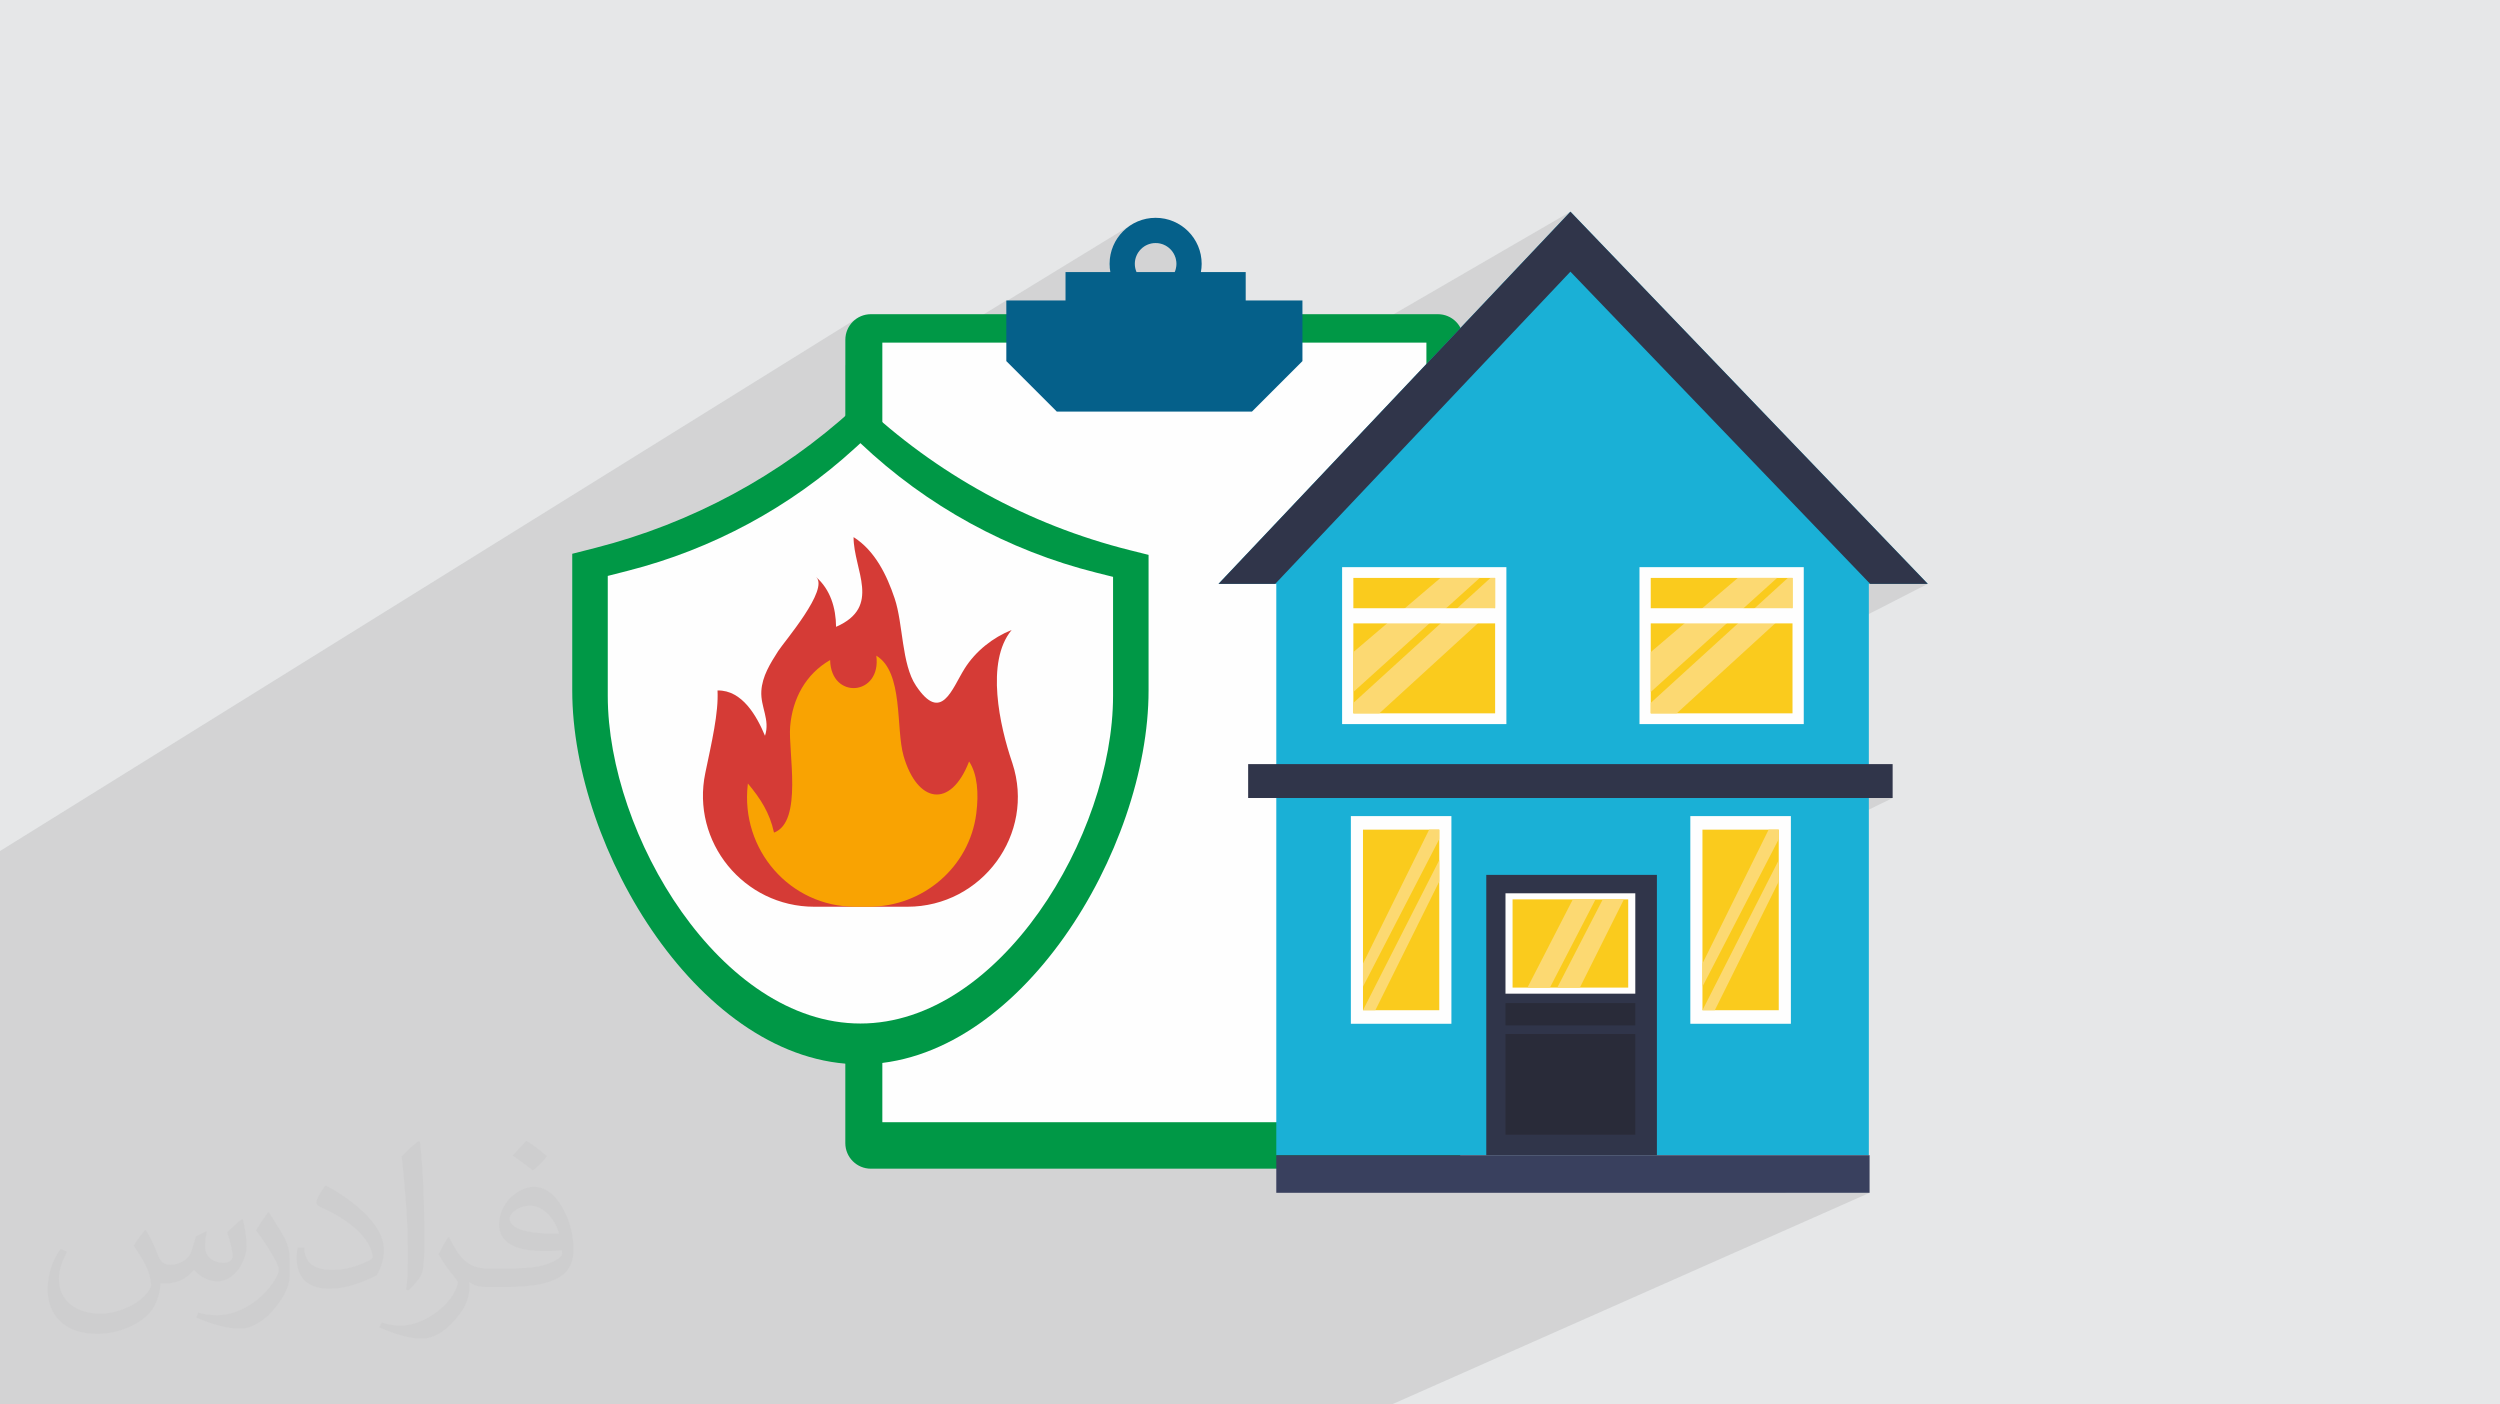 <?xml version="1.0" encoding="UTF-8"?>
<!DOCTYPE svg PUBLIC "-//W3C//DTD SVG 1.0//EN" "http://www.w3.org/TR/2001/REC-SVG-20010904/DTD/svg10.dtd">
<!-- Creator: CorelDRAW -->
<svg xmlns="http://www.w3.org/2000/svg" xml:space="preserve" width="94.192mm" height="52.917mm" version="1.0" style="shape-rendering:geometricPrecision; text-rendering:geometricPrecision; image-rendering:optimizeQuality; fill-rule:evenodd; clip-rule:evenodd"
viewBox="0 0 9404.92 5283.66"
 xmlns:xlink="http://www.w3.org/1999/xlink"
 xmlns:xodm="http://www.corel.com/coreldraw/odm/2003">
 <defs>
  <style type="text/css">
   <![CDATA[
    .fil6 {fill:#FEFEFE;fill-rule:nonzero}
    .fil4 {fill:#FEFEFE;fill-rule:nonzero}
    .fil13 {fill:#FCD972;fill-rule:nonzero}
    .fil12 {fill:#FACB1D;fill-rule:nonzero}
    .fil7 {fill:#D53B36;fill-rule:nonzero}
    .fil9 {fill:#1AB0D6;fill-rule:nonzero}
    .fil14 {fill:#39405E;fill-rule:nonzero}
    .fil10 {fill:#30354A;fill-rule:nonzero}
    .fil11 {fill:#292B39;fill-rule:nonzero}
    .fil3 {fill:#009846;fill-rule:nonzero}
    .fil5 {fill:#05608A;fill-rule:nonzero}
    .fil8 {fill:#F9A302;fill-rule:nonzero}
    .fil2 {fill:#373435;fill-opacity:0.031}
    .fil1 {fill:#2B2A29;fill-opacity:0.102}
    .fil0 {fill:#E6E7E8}
   ]]>
  </style>
 </defs>
 <g id="Layer_x0020_1">
  <polygon class="fil0" points="-0,0 9404.92,0 9404.92,5283.66 -0,5283.66 "/>
  <polygon class="fil1" points="1692.49,5283.66 1635.44,5283.66 1589.88,5283.66 1522.5,5283.66 1386.56,5283.66 1256.01,5283.66 1252.95,5283.66 1225.79,5283.66 1219.64,5283.66 1193.17,5283.66 1160.39,5283.66 1144.11,5283.66 1045.53,5283.66 1039.94,5283.66 1039.79,5283.66 1013.95,5283.66 946.56,5283.66 946.48,5283.66 884.03,5283.66 822.87,5283.66 774.35,5283.66 772.25,5283.66 758.09,5283.66 755.13,5283.66 752.41,5283.66 743.66,5283.66 706.03,5283.66 654.89,5283.66 615.95,5283.66 605.74,5283.66 595.74,5283.66 507.1,5283.66 381.64,5283.66 340.38,5283.66 290.83,5283.66 244.54,5283.66 209.13,5283.66 177.7,5283.66 130.11,5283.66 125.87,5283.66 83.69,5283.66 34.5,5283.66 33.91,5283.66 -0,5283.66 -0,5282.57 -0,5211.52 -0,5204.11 -0,5203.84 -0,5197.21 -0,5134.89 -0,5120.5 -0,5117.79 -0,5109.7 -0,5062.46 -0,4993.71 -0,4978.34 -0,4972.83 -0,4934.4 -0,4919.95 -0,4858.2 -0,4856.34 -0,4812.69 -0,4811.79 -0,4796.87 -0,4756.63 -0,4687.06 -0,4621.62 -0,4596.97 -0,4595.89 -0,4578.96 -0,4552.59 -0,4548.33 -0,4489.31 -0,4479.5 -0,4468.72 -0,4413.6 -0,4405.67 -0,4370.07 -0,4339.87 -0,4311.08 -0,4271.55 -0,4260.19 -0,4242.34 -0,4223.69 -0,4223.39 -0,4209.31 -0,4034.45 -0,3975.65 -0,3931.98 -0,3918.11 -0,3906.18 -0,3814.96 -0,3799.92 -0,3735.79 -0,3723.43 -0,3684.05 -0,3676.67 -0,3661.14 -0,3643.78 -0,3633.95 -0,3609.86 -0,3592.57 -0,3563.18 -0,3559.41 -0,3554.56 -0,3547.59 -0,3543.36 -0,3541.04 -0,3531.48 -0,3471.38 -0,3458.93 -0,3448.59 -0,3446 -0,3334.43 -0,3248.84 -0,3201.55 3222.45,1198.41 3208.22,1210.15 3196.48,1224.39 3187.61,1240.72 3182.01,1258.76 3180.06,1278.14 3180.06,1374.78 3319.34,1288.95 3526.33,1288.95 3785.72,1130.28 3785.72,1133.26 4250.51,849 4237.17,858.98 4224.86,870.16 4213.68,882.46 4203.71,895.8 4195.03,910.08 4187.73,925.23 4181.91,941.15 4177.64,957.75 4175.02,974.95 4174.12,992.67 4174.17,996.61 4174.32,1000.54 4174.57,1004.44 4174.72,1006.19 4303.66,927.82 4316.94,920.6 4331.62,916.02 4347.37,914.44 4363.11,916.02 4377.79,920.6 4391.07,927.82 4402.65,937.37 4412.21,948.95 4419.43,962.24 4424,976.92 4425.59,992.67 4425.48,996.76 4425.16,1000.78 4424.64,1004.76 4423.91,1008.67 4423,1012.51 4421.9,1016.27 4420.62,1019.96 4419.16,1023.56 3978.34,1288.95 5058.77,1288.95 5907.84,796.38 7252.15,2196.47 6785.68,2435.19 6785.68,2724.01 6232.42,3002.06 7120.04,3002.06 6737.25,3189.05 6737.25,3851.39 6233.22,4086.97 6233.22,4345.93 7030.52,4345.93 6714.62,4487.28 7033.29,4487.28 5235.38,5283.66 4934.81,5283.66 4791.29,5283.66 4310.62,5283.66 4190.29,5283.66 3958.31,5283.66 3910.53,5283.66 3768.14,5283.66 3672.92,5283.66 3541.46,5283.66 3533.78,5283.66 3521.47,5283.66 3504.77,5283.66 3317.58,5283.66 3275.7,5283.66 3156.44,5283.66 3137.08,5283.66 3130.18,5283.66 3108.67,5283.66 2946.87,5283.66 2931.9,5283.66 2865.57,5283.66 2853.23,5283.66 2853.21,5283.66 2776.21,5283.66 2715.62,5283.66 2702.94,5283.66 2636.05,5283.66 2626.97,5283.66 2602.23,5283.66 2559.91,5283.66 2526.7,5283.66 2520.57,5283.66 2494.64,5283.66 2492.44,5283.66 2449.56,5283.66 2385.45,5283.66 2262.29,5283.66 2258.07,5283.66 2240.99,5283.66 2193.33,5283.66 2179.24,5283.66 2178.58,5283.66 2169.24,5283.66 2127.36,5283.66 2080.14,5283.66 2044.15,5283.66 1967.2,5283.66 1916.92,5283.66 1881.88,5283.66 1818.63,5283.66 "/>
  <path class="fil2" d="M548.54 4627.69c17.95,27.21 29.6,53.36 40.96,82.43 8.45,16.91 12.93,48.09 52.57,48.09 11.61,0 28.28,-3.42 43.06,-11.61 16.63,-8.73 29.32,-21.94 35.94,-42l15.85 -53.36 38.57 -19.02 2.64 2.64c-5.27,20.09 -6.59,39.36 -6.59,54.43 0,44.63 38.57,61.56 69.22,61.56 17.95,0 34.09,-8.73 34.09,-25.11 0,-21.13 -8.98,-57.06 -20.62,-89.29 17.95,-17.95 35.94,-35.94 56.53,-50.47l3.17 1.6c8.98,38.04 14,75.56 14,100.66 0,24.57 -10.83,51.79 -19.81,69.49 -18.49,34.87 -51.25,62.62 -90.87,62.62 -30.1,0 -63.65,-15.07 -86.66,-43.06l-1.32 0c-21.66,26.96 -55.22,51.25 -108.86,51.25l-16.63 0c-2.64,35.41 -10.29,60.49 -21.94,82.95 -31.95,62.34 -126.81,106.47 -216.1,106.47 -124.17,0 -186.51,-71.59 -186.51,-166.96 0,-58.91 19.27,-113.6 48.88,-152.42l24.29 10.04c-18.49,35.41 -30.91,68.68 -30.91,101.45 0,89.29 72.66,131.83 156.4,131.83 77.68,0 173.83,-49.41 191.28,-106.72 -6.59,-62.62 -30.1,-91.93 -66.04,-148.99 10.83,-19.02 24.83,-38.04 42.28,-58.38l3.17 0 0 0 0 0 -0.02 -0.09zm1432.13 -336.04c26.15,16.39 51.79,35.66 76.87,57.85 -14,19.81 -31.45,37.79 -53.11,53.64 -25.11,-20.34 -50.19,-37.79 -75.84,-56.27 17.42,-19.55 34.62,-38.29 52.04,-55.22l0 0 0 0 0 0 0 0 0 0 0.03 0zm13.47 244.11c-42.28,0 -76.87,27.75 -76.87,48.34 0,44.13 84.53,57.85 185.72,57.31 -12.68,-51.79 -57.06,-105.68 -108.86,-105.68l0.01 0.03zm-94.86 236.19c54.96,0 103.04,-1.6 139.74,-10.83 40.96,-10.29 75.56,-30.91 75.56,-45.17 0,-3.7 0,-8.19 -1.32,-11.89 -22.98,2.11 -49.41,2.11 -72.38,2.11 -74.49,0 -131.55,-16.91 -154.02,-58.66 -5.55,-11.61 -9.51,-24.57 -9.51,-39.36 0,-40.43 17.42,-79.79 48.09,-107 25.61,-22.45 53.89,-36.44 82.67,-36.44 52.04,0 93.51,41.75 122.57,107.54 15.85,35.94 26.68,77.4 26.68,129.72 0,34.87 -9.51,64.19 -31.17,85.85 -40.43,39.11 -114.92,53.89 -229.04,53.89l-51.79 0 0 0 -13.47 0c-28.28,0 -48.62,-5.02 -64.72,-17.42l-2.64 0c0.79,6.59 1.32,12.93 1.32,19.02 0,25.61 -8.45,58.38 -25.61,84.53 -50.72,75.3 -105.68,108.04 -153.24,108.04 -48.09,0 -107,-18.49 -160.11,-42.54l9.51 -18.49c17.17,7.13 40.96,11.89 73.7,11.89 85.85,0 198.66,-82.43 212.66,-163 -3.17,-6.59 -8.98,-15.32 -17.17,-24.57 -25.11,-29.85 -40.96,-54.68 -55.75,-80.83 12.68,-25.11 24.29,-45.17 35.13,-63.4l4.49 -0.53c36.72,74.77 69.99,117.55 144.23,117.55l11.61 0 0 0 53.89 0 0 0 0 0 0 0 0 0 0 0 0.09 0.01zm-371.98 79c6.34,-34.34 6.87,-72.91 6.87,-108.86l0 -53.36c0,-99.6 -12.68,-244.36 -22.98,-338.68 17.95,-19.27 43.06,-42 62.87,-57.31l5.81 1.6c13.47,118.62 16.63,256 16.63,383.06 0,33.3 -1.32,65.79 -4.49,89.55 -1.85,30.1 -19.27,52.83 -56.53,87.7l-8.19 -3.7zm-382.8 -157.19c1.85,46.77 24.83,83.49 105.15,83.49 49.93,0 92.19,-12.93 138.96,-35.13 8.45,-3.7 12.93,-8.73 12.93,-12.93 0,-29.32 -22.45,-68.15 -60.23,-103.55 -36.72,-33.3 -85.34,-62.62 -130.76,-82.18 -15.6,-6.59 -20.62,-13.47 -20.62,-20.09 0,-13.47 17.95,-41.75 32.77,-62.09l5.02 -0.53c52.04,27.21 110.17,67.64 153.24,112.53 39.11,41.47 63.4,83.49 63.4,129.19 0,33.81 -10.29,65.51 -26.96,95.11 -57.06,28.79 -117.83,50.72 -178.06,50.72 -73.17,0 -123.1,-34.34 -123.1,-114.92 0,-8.73 0,-22.19 3.17,-39.64l25.11 0 0 0 0 0 0 0 0 0 0 0 -0.02 0zm-132.37 -132.9l45.45 73.45c16.63,27.21 32.23,56.81 32.23,103.55l0 59.7c0,48.34 -30.91,100.13 -80.83,151.38 -39.11,34.62 -73.7,49.41 -105.68,49.41 -47.55,0 -101.98,-14.79 -164.85,-41.75l7.13 -18.49c19.81,5.27 42.79,9.77 71.06,9.77 90.36,-0.53 182.8,-66.57 225.08,-147.15 5.02,-9.26 6.87,-17.95 6.87,-24.04 0,-9.26 -5.02,-19.55 -8.98,-28.79 -22.98,-43.31 -48.62,-82.95 -76.87,-119.68 14.79,-23.25 29.6,-45.7 45.7,-67.9l3.7 0.53 0 0 0 0 0 0 0 0 0 0 -0.02 0.01z"/>
  <g id="_2006182214640">
   <path class="fil3" d="M5409.22 4396.57l-2133.01 0c-53.1,0 -96.15,-43.06 -96.15,-96.17l0 -3022.25c0,-53.1 43.05,-96.16 96.15,-96.16l2133.01 0c53.11,0 96.17,43.06 96.17,96.16l0 3022.25c0,53.11 -43.06,96.17 -96.17,96.17z"/>
   <polygon class="fil4" points="5366.09,4221.72 3319.34,4221.72 3319.34,1288.95 5366.09,1288.95 "/>
   <path class="fil5" d="M4269.14 992.67c0,-43.14 35.1,-78.23 78.23,-78.23 43.13,0 78.22,35.09 78.22,78.23 0,10.97 -2.32,21.41 -6.43,30.89l-143.6 0c-4.09,-9.49 -6.42,-19.92 -6.42,-30.89zm630.58 137.61l-213.42 0 0 -106.72 -168.59 0c1.81,-10.04 2.91,-20.33 2.91,-30.89 0,-95.69 -77.56,-173.25 -173.24,-173.25 -95.69,0 -173.25,77.56 -173.25,173.25 0,10.56 1.11,20.85 2.91,30.89l-168.58 0 0 106.72 -222.72 0 0 228.18 66.35 66.34c15.78,15.77 30.93,30.94 46.42,46.43l10.91 10.9c20.11,20.11 41.31,41.32 66.34,66.35l23.39 0 687.16 0 23.39 0 95.02 -95.02c9.42,-9.44 18.95,-18.96 28.66,-28.67l66.35 -66.34 0 -228.18z"/>
  </g>
  <g id="_2006182217184">
   <path class="fil3" d="M3236.82 4003.86l0 0c-598.7,0 -1084.05,-807.47 -1084.05,-1406.17l0 -514.38 86.06 -21.91c362.92,-92.48 697.4,-273.02 973.85,-525.66l24.14 -22.08 0 0c284.32,269.42 633.33,460.93 1013.29,556.01l70.77 17.73 0 510.29c0,598.7 -485.36,1406.17 -1084.06,1406.17z"/>
   <path class="fil6" d="M3236.82 3850.43l0 0c-524.93,0 -950.42,-707.97 -950.42,-1232.86l0 -451 75.45 -19.25c318.17,-81.06 611.42,-239.36 853.82,-460.87l21.16 -19.33 0 0c249.28,236.21 555.28,404.1 888.41,487.48l62.04 15.51 0 447.46c0,524.9 -425.53,1232.86 -950.45,1232.86z"/>
   <path class="fil7" d="M3413.45 3411.11c280.43,0 482.61,-273.57 395.13,-539.96 -0.58,-1.8 -1.19,-3.62 -1.79,-5.4 -44.97,-132.79 -100.54,-376.02 -0.92,-495.83 -70.29,28 -135.76,79.59 -176.96,145.19 -48.12,76.6 -87.42,207.81 -183.13,64.3 -54.24,-81.34 -47.96,-232.16 -79.98,-327.79 -29.43,-87.86 -73.96,-179.93 -154.66,-231.08 -0.21,123.92 107.2,261.89 -65.87,337.56 -0.58,-71.08 -21.43,-140.91 -75.78,-187.84 52.27,45.12 -120.63,245.33 -142.11,279.18 -29.2,45.93 -59.99,94.25 -63.24,150.33 -3.49,59.95 33.76,107.88 13.74,168.14 -30.64,-73.51 -85.59,-172.45 -178.57,-170.4 4.32,83.79 -21.85,194.67 -45.93,310.34 -54.12,259.66 144.85,503.27 410.07,503.27l350 0z"/>
   <path class="fil8" d="M3672.72 3060.55c9.85,-77.04 4.2,-148.8 -27.05,-195.82 -69.68,180.18 -195.16,156.58 -246.38,-20.69 -30.08,-104.2 0.53,-315.35 -102.63,-377.41 20.25,152.05 -171.15,166.93 -173.7,16.35 -91.62,52.8 -141.54,144.52 -150.44,250.22 -7.91,94.31 48.9,358.61 -60.76,399.01 -16.07,-74.53 -51,-128.18 -98.23,-184.7 -0.16,1.6 -0.36,3.18 -0.52,4.75 -27.47,243.89 158.6,458.86 404.01,458.86l52.27 0c203.01,0 377.71,-149.15 403.43,-350.56z"/>
  </g>
  <g id="_2006182220064">
   <polygon class="fil9" points="7252.15,2196.47 5907.84,796.38 4584.03,2196.47 4801.37,2196.47 4801.37,4345.93 7030.52,4345.93 7030.52,2196.47 "/>
   <polygon class="fil10" points="5591.32,4345.93 6233.22,4345.93 6233.22,3291.26 5591.32,3291.26 "/>
   <polygon class="fil11" points="6151.94,4268.59 5663.61,4268.59 5663.61,3889.93 6151.94,3889.93 "/>
   <polygon class="fil11" points="6151.94,3857.54 5663.6,3857.54 5663.6,3773.62 6151.94,3773.62 "/>
   <polygon class="fil6" points="5663.6,3738.15 6151.94,3738.15 6151.94,3360.53 5663.6,3360.53 "/>
   <polygon class="fil12" points="5690.24,3715.33 6125.29,3715.33 6125.29,3383.39 5690.24,3383.39 "/>
   <polygon class="fil13" points="5830.73,3715.33 5746.25,3715.33 5916.97,3383.39 6002.41,3383.39 "/>
   <polygon class="fil13" points="5943.37,3715.33 5858.41,3715.33 6029.55,3383.39 6109.11,3383.39 "/>
   <polygon class="fil6" points="5048.97,2724.01 5666.96,2724.01 5666.96,2133.62 5048.97,2133.62 "/>
   <polygon class="fil12" points="5091.27,2683.56 5624.63,2683.56 5624.63,2174.08 5091.27,2174.08 "/>
   <polygon class="fil13" points="5091.27,2603.22 5091.27,2453.17 5419.01,2174.08 5566.66,2174.08 "/>
   <polygon class="fil13" points="5189.02,2683.56 5091.27,2683.56 5091.27,2644.32 5607.17,2174.08 5624.63,2174.08 5624.63,2285.42 "/>
   <polygon class="fil6" points="5630.16,2345.13 5080.47,2345.13 5080.47,2288.13 5630.16,2288.13 "/>
   <polygon class="fil6" points="6167.7,2724.01 6785.68,2724.01 6785.68,2133.62 6167.7,2133.62 "/>
   <polygon class="fil12" points="6210.01,2683.56 6743.39,2683.56 6743.39,2174.08 6210.01,2174.08 "/>
   <polygon class="fil13" points="6210.01,2603.22 6210.01,2453.17 6537.74,2174.08 6685.4,2174.08 "/>
   <polygon class="fil13" points="6307.75,2683.56 6210.01,2683.56 6210.01,2644.32 6725.91,2174.08 6743.39,2174.08 6743.39,2285.42 "/>
   <polygon class="fil6" points="6748.89,2345.13 6199.2,2345.13 6199.2,2288.13 6748.89,2288.13 "/>
   <polygon class="fil6" points="5081.87,3851.39 5460.14,3851.39 5460.14,3070.12 5081.87,3070.12 "/>
   <polygon class="fil12" points="5127.5,3800.4 5414.52,3800.4 5414.52,3121.14 5127.5,3121.14 "/>
   <polygon class="fil13" points="5127.5,3711.81 5127.5,3624.97 5376.38,3121.14 5414.52,3121.14 5414.52,3156.69 "/>
   <polygon class="fil13" points="5174.07,3800.4 5127.5,3800.4 5414.52,3235.54 5414.52,3316.01 "/>
   <polygon class="fil6" points="6358.95,3851.39 6737.25,3851.39 6737.25,3070.12 6358.95,3070.12 "/>
   <polygon class="fil12" points="6404.58,3800.4 6691.6,3800.4 6691.6,3121.14 6404.58,3121.14 "/>
   <polygon class="fil13" points="6404.58,3711.81 6404.58,3624.97 6653.48,3121.14 6691.6,3121.14 6691.6,3156.69 "/>
   <polygon class="fil13" points="6451.15,3800.4 6404.58,3800.4 6691.6,3235.54 6691.6,3316.01 "/>
   <polygon class="fil10" points="7120.04,3002.06 4695.49,3002.06 4695.49,2874.55 7120.04,2874.55 "/>
   <polygon class="fil14" points="7033.29,4487.28 4801.37,4487.28 4801.37,4345.94 7033.29,4345.94 "/>
   <polygon class="fil10" points="5907.84,1022 7035.53,2196.47 7252.15,2196.47 5907.84,796.38 4584.03,2196.47 4797.35,2196.47 "/>
  </g>
 </g>
</svg>
